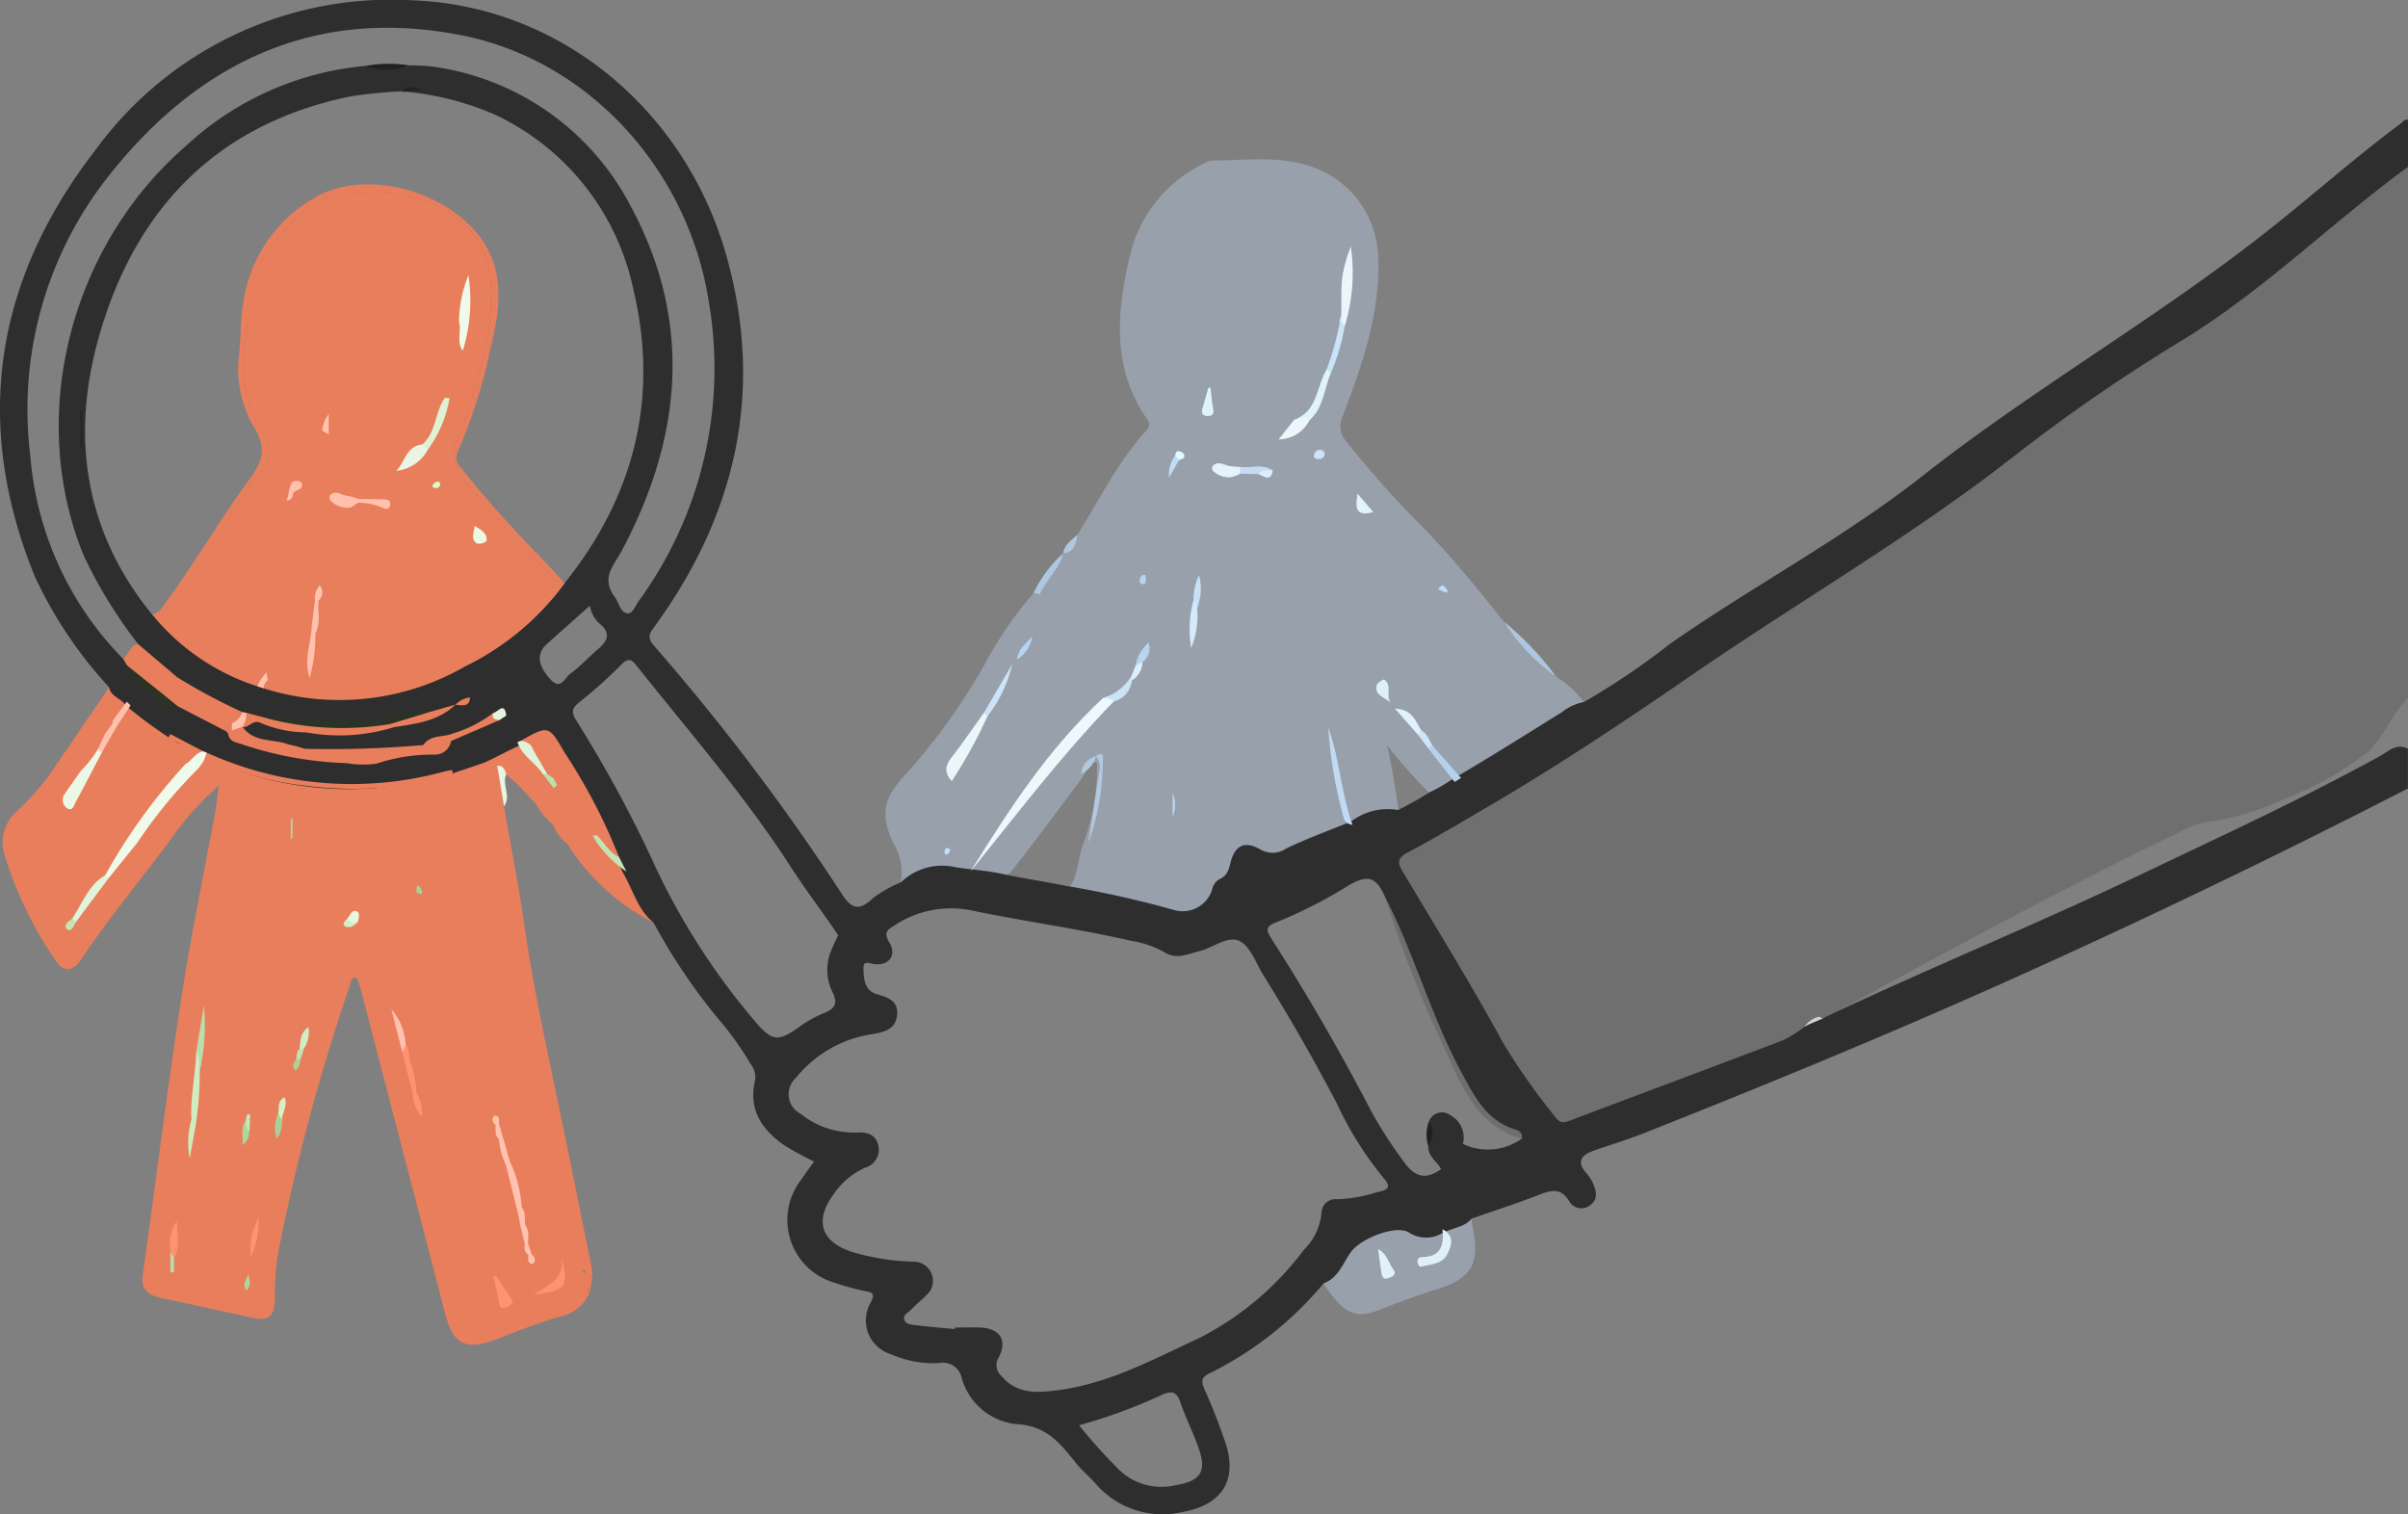 <svg xmlns="http://www.w3.org/2000/svg" width="164" height="103.125" viewBox="0 0 164 103.125">
  <rect x="0" y="0" width="164" height="103.125" fill="#808080" stroke="none"/>
  <g id="distributor" transform="translate(-186.889 0.003)">
    <path id="Path_103246" data-name="Path 103246" d="M600.99,41.27V77.46c-1.134,1.109-1.657,2.731-2.824,3.741a22.216,22.216,0,0,1-5.676,3.157,18,18,0,0,1-5.288,1.555,5.742,5.742,0,0,0-1.828.7c-8.23,3.98-16.254,8.348-24.267,12.739a3.762,3.762,0,0,0-1.167.749,6.81,6.81,0,0,1-2.934,1.456c-2.794,1.073-5.557,2.221-8.354,3.295-1.53.589-3.135.977-4.627,1.671-.74.344-1.085-.127-1.53-.606-2.868-3.066-4.445-6.956-6.68-10.424-1.153-1.789-2.257-3.62-3.262-5.5-.859-1.61-.845-1.665.691-2.563,4.955-2.893,10.019-5.629,14.674-8.987,7.022-5.065,14.589-9.306,21.572-14.423,1.522-1.115,3.053-2.213,4.55-3.364a113,113,0,0,1,10.614-7.344c4.905-2.948,9.149-6.78,13.595-10.339.831-.666,1.539-1.6,2.739-1.7Z" transform="translate(-250.104 -29.912)" fill="#6f6f6f"/>
    <path id="Path_103247" data-name="Path 103247" d="M453.544,76.376a78.4,78.4,0,0,1-8.365,5.172c-1.112-.295-1.316-1.462-2.051-2.122a11.643,11.643,0,0,0-.831-1.046c-.231-.292-.361-.661-.691-.87.336.228.454.628.71.919a10.227,10.227,0,0,1,.829,1.051,8.921,8.921,0,0,1,1.594,2.337,5.065,5.065,0,0,1-1.53.928,35.221,35.221,0,0,1-3.066-3.416c.322,1.431.6,3.044.815,4.671a4.213,4.213,0,0,0-3.174.727c-.46-.262-.457-.746-.556-1.178-.385-1.7-.768-3.4-1.01-5.133.262,1.852.669,3.677,1.071,5.505a1.057,1.057,0,0,0,.49.809c-1.795.776-3.584,1.555-5.381,2.323-.295.127-.641.275-.864-.116-.272-.479-.622-.8-1.186-.523a1.214,1.214,0,0,0-.647,1.349c.11.573.085.724-.55.729a.692.692,0,0,0-.661.961c.374.826-.223.884-.688,1.068a4.381,4.381,0,0,1-3.163.118c-2.045-.658-4.2-.977-6.312-1.44.875-.933.694-2.246,1.192-3.314a14.99,14.99,0,0,0,.867-5.376.329.329,0,0,0-.245-.022c-.374.209-.493.6-.683.941-1.536,2.067-3.069,4.134-4.652,6.16a2.635,2.635,0,0,1-.9.815,12.785,12.785,0,0,1-2.04-.242,6.874,6.874,0,0,0-4.828.5,3.968,3.968,0,0,0-.586-2.794c-.806-1.877-.595-2.923.776-4.426a42.083,42.083,0,0,0,5.458-7.542,26.7,26.7,0,0,1,3.386-4.949.426.426,0,0,1,.451.033c.091-1.153,1.085-1.789,1.552-2.725h-.005a3.915,3.915,0,0,0,.974-1.266c1.506-2.378,2.733-4.938,4.644-7.041.284-.311.339-.515.116-.834-2.466-3.529-2.056-7.481-1.148-11.244a9.307,9.307,0,0,1,4.935-6.135,1.68,1.68,0,0,1,.685-.253c2.282.006,4.577-.358,6.818.462a6.69,6.69,0,0,1,4.448,6.232c.127,3.793-1.107,7.253-2.411,10.7a1.581,1.581,0,0,0,.248,1.767,70.758,70.758,0,0,0,5.409,6.034c1.908,1.985,3.631,4.11,5.334,6.257,1.024,1.365,2.386,2.406,3.5,3.688a6.9,6.9,0,0,1,1.924,1.759Z" transform="translate(-158.786 -28.561)" fill="#98a0ac"/>
    <path id="Path_103248" data-name="Path 103248" d="M218.2,177.373a8.011,8.011,0,0,1,2.144-.751c.765-.022.727.6.881,1.082a30.826,30.826,0,0,1,.644,4.572c.4,2.411.922,4.8,1.316,7.214.272,1.679.413,3.386.806,5.045.5,2.122,1.024,4.244,1.4,6.389.416,2.4,1.123,4.748,1.418,7.17.083.691.429,1.3.46,2.012.022.523.284,1.032-.2,1.475.633.154.418.617.374,1.021a.918.918,0,0,0,.066.479,2.8,2.8,0,0,1-2.086,1.552c-1.418.421-2.786.963-4.162,1.495-2.174.84-2.995.394-3.57-1.817Q214.85,203.371,212,192.43c-.083-.314-.2-.617-.3-.908-.416-.036-.388.284-.457.49a138.063,138.063,0,0,0-4.924,18.382,20.768,20.768,0,0,0-.2,3.061c-.036,1.153-.449,1.47-1.536,1.23q-3.121-.685-6.243-1.36c-.82-.176-1.352-.562-1.219-1.517.875-6.325,1.674-12.662,2.64-18.973.65-4.247,1.541-8.459,2.315-12.689.088-.479.124-.966.215-1.7a20.442,20.442,0,0,0-3.119,3.452c-2.053,2.816-4.313,5.475-6.243,8.382-.553.834-1.217.892-1.751.058a26.117,26.117,0,0,1-3.41-7,2.825,2.825,0,0,1,.875-3.229,18.5,18.5,0,0,0,2.18-2.48,17.97,17.97,0,0,0,3.163-4.195c.253-.407.27-1.225,1-1.024.82.231.352.944.328,1.47a1.417,1.417,0,0,1-.094.336,2.976,2.976,0,0,1-.614.829c-.922.578-1.057,1.643-1.541,2.491-.055.688-.76,1.032-.823,1.723a28.385,28.385,0,0,0,1.861-3.179c.358-.567.7-1.142,1.06-1.709.333-.5.4-1.225,1.142-1.4l2.717,1.957a.608.608,0,0,0,.4.4,1.174,1.174,0,0,1,.829,1.665.928.928,0,0,1-.2.443,61.937,61.937,0,0,0-5.354,7.129,27.723,27.723,0,0,0-2.161,2.876l-.058.036c.061.077.085.066.083-.044a24.565,24.565,0,0,1,2.114-2.8c.724-.842,1.115-1.957,2.108-2.582a48.976,48.976,0,0,0,4.024-4.622,1.5,1.5,0,0,1,1.927-.52,23.7,23.7,0,0,0,14.7.806.713.713,0,0,1,.363.033,28.328,28.328,0,0,1,1.239,5.288c.234,1.087.528,2.152.666,2.931a10.605,10.605,0,0,1-.457-2.051c-.4-1.828-.74-3.669-1.134-5.5-.072-.333-.206-.724.091-1.051Z" transform="translate(-0.512 -124.931)" fill="#e87e5c"/>
    <path id="Path_103249" data-name="Path 103249" d="M313.725,219.658a17.405,17.405,0,0,0-.435-2.315c-.322-1.723-.11-3.636-1.195-5.2a.582.582,0,0,1-.129-.322c.2-2.659-.806-5.161-1.31-7.68-.38-1.9-.465-3.953-1.335-5.824-.347-.746-.022-1.883-.2-2.857-.57-3.1-1.324-6.168-1.6-9.337-.08-.914-.039-2.158-.955-2.929l2.3-1.131a11.965,11.965,0,0,1,1.938,1.976,10.038,10.038,0,0,0,.677,1.06c.088.132-.033-.039.058.1,0-.077-.066-.124-.1-.19a1.752,1.752,0,0,1-.311-.548c.118-.928-.644-1.175-1.214-1.572a.711.711,0,0,1-.264-.622c.716-1.018,1.255-1.09,1.784-.19.936,1.6,1.949,3.154,2.742,4.836.2.416.35.721-.074,1.046-.363.113-.512-.138-.663-.385a.521.521,0,0,0-.094-.206c-.03.036.022.041.028.077.113.454.517.628.826.886.658.878,1.415,1.674,2.084,2.538q.925,1.742,1.852,3.482a14.9,14.9,0,0,1-5.877-5.376,1.241,1.241,0,0,0-.966-1.288h0c-.286-.595-.534-1.219-1.222-1.486h0a1.9,1.9,0,0,0-1.175-1.244c-.267-.239-.534-.482-.8-.721-.52-.08-.361.273-.289.5a3.6,3.6,0,0,1,.14,1.682c.473,2.742,1.013,5.475,1.407,8.23.589,4.123,1.492,8.181,2.337,12.252.74,3.565,1.453,7.135,2.183,10.7a3.973,3.973,0,0,1-.151,2.053Z" transform="translate(-86.731 -131.506)" fill="#e87e5c"/>
    <path id="Path_103250" data-name="Path 103250" d="M514.355,305.982c.641-.936,1.263-1.885,1.932-2.8.534-.729,1.431-.68,2.194-.884s1.492-.732,2.263.209c.435.534,1.115-.223,1.709-.226.468,1.236.3,1.6-1.052,2.238,1.4-.583,1.566-.941,1.046-2.235a5.34,5.34,0,0,1,1.985-.713,4.667,4.667,0,0,0,.058.484c.556,2.455.006,3.567-2.326,4.294-1.362.424-2.695.911-4.021,1.434-1.652.65-2.414.264-3.793-1.8Z" transform="translate(-237.326 -218.563)" fill="#98a0ac"/>
    <path id="Path_103251" data-name="Path 103251" d="M203.566,172.323c-.49-.432.617-1.145-.1-1.335-.765-.2-.641.765-.884,1.189-.7,1.233-1.69,2.257-2.439,3.449a.777.777,0,0,1-.84.325q2.007-2.944,4.013-5.89a3.717,3.717,0,0,1,1.208.988c-.193.52-.248,1.14-.952,1.277Z" transform="translate(-8.995 -123.252)" fill="#e87e5c"/>
    <path id="Path_103252" data-name="Path 103252" d="M562.6,157.608a12.9,12.9,0,0,1-3.5-3.688A20,20,0,0,1,562.6,157.608Z" transform="translate(-269.758 -111.555)" fill="#acc7df"/>
    <path id="Path_103253" data-name="Path 103253" d="M444.644,136.93c-.25,1.074-1.137,1.789-1.572,2.761-.017.036-.281-.044-.432-.069A8.681,8.681,0,0,1,444.644,136.93Z" transform="translate(-185.355 -99.241)" fill="#aec7de"/>
    <path id="Path_103254" data-name="Path 103254" d="M323.75,203.979c1.17-.154,1.28-.008.966,1.288A2.911,2.911,0,0,1,323.75,203.979Z" transform="translate(-99.19 -147.799)" fill="#e87e5c"/>
    <path id="Path_103255" data-name="Path 103255" d="M310.378,192.221c-.154-.908-.305-1.817-.468-2.772.449-.014.52.3.614.586-.317.71.369,1.489-.149,2.186Z" transform="translate(-89.159 -137.304)" fill="#e8f5e0"/>
    <path id="Path_103256" data-name="Path 103256" d="M319.32,198.72c.961.041,1.3.589,1.222,1.486A5.627,5.627,0,0,1,319.32,198.72Z" transform="translate(-95.979 -144.023)" fill="#e87e5c"/>
    <path id="Path_103257" data-name="Path 103257" d="M315.05,194.2c.818.014,1.3.344,1.175,1.247Z" transform="translate(-92.884 -140.747)" fill="#e87e5c"/>
    <path id="Path_103258" data-name="Path 103258" d="M450.884,132.34c-.083.608-.2,1.192-.974,1.266C450.009,133.009,450.48,132.7,450.884,132.34Z" transform="translate(-190.623 -95.915)" fill="#aec7de"/>
    <path id="Path_103259" data-name="Path 103259" d="M634.345,251.593c.165.074.33.151.5.226a1.854,1.854,0,0,1-1.5.468,1.654,1.654,0,0,1,1-.7Z" transform="translate(-323.563 -182.341)" fill="#d2d2d2"/>
    <path id="Path_103260" data-name="Path 103260" d="M538.895,238.411c-3.11-.884-4.1-3.653-5.268-6.146a82.1,82.1,0,0,1-4.046-10.325c1.261,2.042,2.579,4.049,3.768,6.133,1.335,2.34,2.874,4.558,4,7.025.372.809,1.277,1.36,1.869,2.086.385.473.826,1.1-.328,1.23Z" transform="translate(-248.364 -160.852)" fill="#6e6e6e"/>
    <path id="Path_103261" data-name="Path 103261" d="M262.171,168.239l2.386-1.456c1.027-.628.955.512,1.324.873.352.344.751.862-.05,1.241-.4.19-.8.391-1.2.586-.388-.253-.661.091-.983.193a29.075,29.075,0,0,1-4.955,2.081,41.712,41.712,0,0,1-7.685.3c-1.142-.239-2.29-.465-3.413-.793-.465-.135-1.1-.193-1-.961.352-.6.87-.573,1.486-.484a31.294,31.294,0,0,0,5.321.617,20.76,20.76,0,0,0,3.507-.394,15.025,15.025,0,0,0,4.264-1.313l-.008.019c.355-.129.787-.1,1-.509Z" transform="translate(-43.267 -120.743)" fill="#8bb878"/>
    <g id="Group_108190" data-name="Group 108190" transform="translate(186.889 -0.003)">
      <path id="Path_103262" data-name="Path 103262" d="M345.687,187.427c.82-.311,1.09-.683.636-1.53a3.442,3.442,0,0,1,.039-2.981c.1-.267.237-.523.377-.829-.149-.22-.3-.457-.46-.685-.914-1.31-1.874-2.59-2.739-3.933-3.135-4.878-6.942-9.235-10.537-13.757-.369-.465-.589-.5-1.032-.055a33.053,33.053,0,0,1-2.835,2.541c-.54.424-.578.7-.22,1.274a86.1,86.1,0,0,1,5.117,9.381,46.952,46.952,0,0,0,7.107,11.167c1.093,1.255,1.489,1.338,2.852.388a8.142,8.142,0,0,1,1.7-.98Z" transform="translate(-289.653 -118.382)" fill="none"/>
      <path id="Path_103263" data-name="Path 103263" d="M324.467,151.053a2.123,2.123,0,0,1-.6-1.173q-1.478,1.317-2.942,2.626c-.7.633-.617,1.453.281,2.419.7.749.972-.168,1.338-.421.633-.44,1.153-1.04,1.748-1.541.7-.589,1.153-1.148.176-1.908Z" transform="translate(-283.693 -108.624)" fill="none"/>
      <path id="Path_103264" data-name="Path 103264" d="M213,57.786c2.2-2.909,4.013-6.1,6.166-9.026.991-1.346,1.062-2.2.264-3.515a7.886,7.886,0,0,1-1-4.979c.113-1.142.1-2.3.267-3.43a9.872,9.872,0,0,1,4.855-7.2c3.785-2.246,10.184-.151,11.979,3.843.947,2.111.515,4.434-.036,6.639a34.318,34.318,0,0,1-2.163,6.782c-.325.666.129,1.018.435,1.4a83.025,83.025,0,0,0,5.585,6.224c.429.44.837.9,1.252,1.354,4.748-5.934,6.449-12.618,4.677-20.039a17.015,17.015,0,0,0-9.458-11.891,19.939,19.939,0,0,0-6.152-1.558c-.047-.132-.1-.129-.173-.017a32.7,32.7,0,0,0-3.534.358c-9.116,1.9-14.644,7.715-17.093,16.427-1.908,6.788-.947,13.243,3.661,18.877a.577.577,0,0,0,.424,0,.724.724,0,0,1,.044-.248Z" transform="translate(-202.146 -16.158)" fill="none"/>
      <path id="Path_103265" data-name="Path 103265" d="M460.762,345.245c-.245-.724-.537-.845-1.241-.542a35.984,35.984,0,0,1-5.67,2.084,36.429,36.429,0,0,0,2.524,2.824,4.173,4.173,0,0,0,4.107,1.252c1.613-.267,2.073-.892,1.55-2.428C461.662,347.353,461.128,346.329,460.762,345.245Z" transform="translate(-380.368 -249.708)" fill="none"/>
      <path id="Path_103266" data-name="Path 103266" d="M204.558,14.926a20.715,20.715,0,0,1,12.23-5.447,8.32,8.32,0,0,0,2.953-.036,13.227,13.227,0,0,1,1.588.083,17.906,17.906,0,0,1,13.432,9.345c4.33,7.911,3.625,15.819-.5,23.6-.531,1-1.481,1.874-.5,3.176.27.361.363,1.007.815,1.118.391.1.581-.49.8-.8a26.927,26.927,0,0,0,4.8-20.385c-1.4-9-8.159-16.5-16.931-18.2-9.953-1.93-17.872,1.9-23.966,9.617a25.614,25.614,0,0,0-5.318,19.067,22.237,22.237,0,0,0,6.314,13.8c.661-.022.834-.52,1-1.021a32.007,32.007,0,0,1-3.708-6.05c-3.837-9.422-.952-20.985,6.986-27.867Z" transform="translate(-191.89 -4.989)" fill="none"/>
      <path id="Path_103267" data-name="Path 103267" d="M419.381,237.973q-2.337-4.467-5.01-8.742c-.5-.8-.851-1.9-1.574-2.279-.82-.424-1.817.446-2.758.672-.793.19-1.574.6-2.367.085a6.825,6.825,0,0,0-2.312-.793c-3.639-.829-7.341-1.329-10.991-2.092a6.937,6.937,0,0,0-5.131,1.073c-.454.262-.721.479-.328,1.126.542.892-.028,1.632-1.06,1.481-.339-.05-.694-.259-.694.273,0,.74.08,1.561.936,1.792.8.217,1.448.5,1.352,1.423-.1.958-.851,1.145-1.685,1.285a8.243,8.243,0,0,0-5.211,2.987,1.494,1.494,0,0,0,.311,2.431,5.787,5.787,0,0,0,3.757,1.291c.729-.047,1.346.072,1.547.862a1.273,1.273,0,0,1-.922,1.536,5.255,5.255,0,0,0-2.2,1.913c-1.211,1.718-.751,3.11,1.25,3.79a15.689,15.689,0,0,0,4.236.691,1.324,1.324,0,0,1,1.263.82,1.3,1.3,0,0,1-.355,1.464c-.341.352-.729.661-1.071,1.016-.184.19-.545.325-.421.669.113.314.473.319.738.352.892.116,1.792.187,2.686.272,0-.036,0-.072.006-.107.575,0,1.148-.016,1.723,0,1.338.05,1.885.864,1.269,2.031a.99.99,0,0,0,.206,1.291c1.062,1.255,2.486,1.126,3.87.941,3.474-.46,6.515-2.128,9.631-3.573a20.459,20.459,0,0,0,7.077-5.984,4.018,4.018,0,0,0,1.195-2.488.952.952,0,0,1,1.079-.955,9.961,9.961,0,0,0,2.764-.5c.636-.127,1-.295.388-.966a23.683,23.683,0,0,1-3.187-5.092Z" transform="translate(-328.34 -162.841)" fill="none"/>
      <path id="Path_103268" data-name="Path 103268" d="M506.1,217.926a32.116,32.116,0,0,1-4.919,2.519c-.818.292-.732.57-.336,1.189,2.439,3.793,4.682,7.7,6.763,11.7a30.6,30.6,0,0,0,2.191,3.4c.754,1.074,1.495,1.3,2.563.537-.264-.531-.917-.856-.864-1.561a3.557,3.557,0,0,0,.05-1.709.94.94,0,0,1,1.437-.407,1.724,1.724,0,0,1,.864,1.96,3.952,3.952,0,0,0,4.008-.358c.1-.383-.193-.551-.443-.628-1.976-.606-2.78-2.257-3.669-3.9-2.073-3.837-3.212-8.073-5.2-11.941-.595-1.343-1.14-1.536-2.444-.8Z" transform="translate(-414.212 -157.633)" fill="none"/>
      <path id="Path_103269" data-name="Path 103269" d="M229.526,70.613c1.208-1.709,2.04-3.68,3.438-5.238a2,2,0,0,0,.278-2.736,9.271,9.271,0,0,1-1.2-6.276,14.257,14.257,0,0,0,.173-1.712c.058-3.333,1.935-5.637,4.352-7.622a3.077,3.077,0,0,1,1.58-.65c2.469-.3,4.966-.4,7.22.815a6.053,6.053,0,0,1,3.427,5.425c.118,3.625-1.046,6.953-2.238,10.267a2.647,2.647,0,0,0,.451,2.929c1.924,2.3,3.958,4.489,6.08,6.6.2.2.385.44.727.366h0c-.418-.451-.826-.914-1.252-1.354-1.946-2-3.845-4.038-5.585-6.224-.306-.385-.76-.738-.435-1.4a34.566,34.566,0,0,0,2.164-6.782c.551-2.2.985-4.528.036-6.639-1.792-3.994-8.194-6.089-11.979-3.843a9.877,9.877,0,0,0-4.855,7.2c-.171,1.131-.154,2.29-.267,3.43a7.869,7.869,0,0,0,1,4.979c.8,1.313.724,2.169-.264,3.515-2.155,2.929-3.961,6.116-6.166,9.026a.613.613,0,0,0-.044.248,1.115,1.115,0,0,0,.292-.176,45.094,45.094,0,0,0,3.072-4.148Z" transform="translate(-215.355 -33.062)" fill="#e87e5c"/>
      <path id="Path_103270" data-name="Path 103270" d="M282.8,58.044c1.839-.977,3.628-2.051,5.428-3.1,4.7-2.753,9.235-5.764,13.724-8.86,7.344-5.067,15.1-9.527,22.142-15.043a118.943,118.943,0,0,1,11.423-7.872c5.546-3.383,10.154-8,15.376-11.808v-3.2c-.248-.066-.358.143-.512.259-3.055,2.274-5.9,4.8-8.882,7.165-7.583,6.017-16.034,10.82-23.65,16.81-5.42,4.264-11.547,7.5-17.2,11.44a50.808,50.808,0,0,1-5.882,3.98,3.408,3.408,0,0,0-1.525.707c-2.274,1.409-4.536,2.838-6.843,4.2-.193.116-.391.223-.584.341a11.3,11.3,0,0,1-1.563.9,22.786,22.786,0,0,1-2.147,1.206,4.11,4.11,0,0,0-3.135.735c-.1.047-.209.094-.308.149-1.4.562-2.819,1.087-4.184,1.745a1.648,1.648,0,0,1-1.731.072c-1.049-.628-1.764-.314-2.051.889-.124.515-.25.906-.765,1.126a1.06,1.06,0,0,0-.484.68,2.092,2.092,0,0,1-2.527,1.434,70.47,70.47,0,0,0-7.523-1.679c-1.431-.295-2.882-.5-4.308-.812-1.029-.22-2.084-.278-3.124-.44a4.018,4.018,0,0,0-3.713,1.024,8.412,8.412,0,0,0-1.913,1.085c-1,.963-1.519.661-2.177-.385A152.185,152.185,0,0,0,231.4,43.945c-.5-.595-.217-.875.107-1.327,5.527-7.616,7.424-15.992,4.875-25.128C233.561,7.4,224.954.4,215.02.02a24.888,24.888,0,0,0-21.591,10.143c-6.87,8.858-8.453,18.615-4.154,29.13a29.294,29.294,0,0,0,5.04,7.512c.11.6.724.738,1.057,1.131.116.113.228.228.35.336a31.208,31.208,0,0,0,2.684,1.968c.738.49,1.572.806,2.32,1.274.113.055.226.113.339.165a23.2,23.2,0,0,0,16.014,1.156,3.6,3.6,0,0,0,.567-.127c.735-.27,1.484-.5,2.221-.762.79-.355,1.544-.787,2.337-1.134a3.242,3.242,0,0,0,.308-.157c.688-.184,1.368-1.23,2.078-.055a63.982,63.982,0,0,1,4.222,7.768c.162.369.344.727.512,1.09.677,1.137.985,2.5,2.073,3.38a41.107,41.107,0,0,0,4.3,6.422,21.366,21.366,0,0,1,2.3,3.187,1.451,1.451,0,0,1,.319,1.137c-.482,2.009.482,3.394,2.045,4.459a22.036,22.036,0,0,0,1.968,1.068c-.311.44-.6.829-.87,1.233a4.457,4.457,0,0,0,2.326,7.041,15.777,15.777,0,0,0,2.015.548c.493.1.7.162.4.768a2.4,2.4,0,0,0,1.307,3.515,7.274,7.274,0,0,0,3.358.622,1.3,1.3,0,0,1,1.517,1,4.337,4.337,0,0,0,3.744,3.163c1.985.1,2.948,1.261,3.983,2.576.4.512.914.939,1.354,1.423a6,6,0,0,0,5.841,2.007c2.642-.435,3.87-2.007,3.1-4.566a40.332,40.332,0,0,0-1.464-3.774c-.212-.506-.319-.842.339-1.134a23.863,23.863,0,0,0,7.754-6.122c1.027-.374,1.316-1.4,1.888-2.166.694-.93,3.077-1.83,3.911-1.307a2.135,2.135,0,0,0,2.194.1c.1-.044.209-.088.308-.14.595-.295,1.321-.328,1.778-.895,1.5-.526,3.02-1.013,4.5-1.588.851-.33,1.558-.595,2.166.421a.941.941,0,0,0,1.409.248c.545-.383.429-.928.217-1.44a2.551,2.551,0,0,0-.46-.721c-.688-.76-.394-1.236.438-1.533,1.118-.4,2.26-.732,3.364-1.167,8.106-3.212,16.168-6.521,24.137-10.08q14.191-6.342,28-13.441V50.995c-.782-.4-1.329.187-1.9.5-5.345,2.94-10.886,5.489-16.389,8.112-7.049,3.361-14.288,6.312-21.354,9.65-.471.273-1.007.4-1.47.691a8.487,8.487,0,0,1-1.434.9c-4.82,1.836-9.653,3.631-14.476,5.458-.429.162-.7.239-1.029-.206a44.484,44.484,0,0,1-3.523-4.985c-2.175-3.991-4.566-7.864-6.9-11.77-.38-.636-.314-.933.377-1.3ZM195.271,44.87a22.208,22.208,0,0,1-6.314-13.8A25.614,25.614,0,0,1,194.274,12c6.091-7.721,14.013-11.547,23.964-9.617,8.772,1.7,15.535,9.2,16.931,18.2a26.93,26.93,0,0,1-4.8,20.385c-.223.314-.413.9-.8.8-.451-.11-.542-.757-.815-1.118-.98-1.3-.03-2.175.5-3.176,4.129-7.781,4.831-15.69.5-23.6A17.917,17.917,0,0,0,216.33,4.531a13.855,13.855,0,0,0-1.588-.083,8.384,8.384,0,0,1-2.953.036,20.7,20.7,0,0,0-12.23,5.447c-7.938,6.881-10.823,18.445-6.986,27.867a32.008,32.008,0,0,0,3.708,6.05c-.171.5-.344,1-1,1.021Zm23.4.457c-1.671.385-3.124,1.363-4.833,1.687a18.393,18.393,0,0,1-7.506.088c-.462-.1-.991-.116-1.313-.564a.462.462,0,0,1,.129-.611c-.308.088-.27.5-.578.531a13.2,13.2,0,0,1-6.8-4.371.338.338,0,0,1-.083-.215.563.563,0,0,1-.424,0C192.661,36.238,191.7,29.783,193.608,23c2.45-8.715,7.974-14.525,17.093-16.427a32.767,32.767,0,0,1,3.534-.358c.069-.113.129-.113.173.017a19.939,19.939,0,0,1,6.152,1.558,17.009,17.009,0,0,1,9.458,11.891c1.773,7.421.074,14.1-4.677,20.039h0a18.442,18.442,0,0,1-6.672,5.61Zm5.731.969c-.9-.963-.985-1.786-.281-2.419.977-.875,1.957-1.745,2.942-2.626a2.16,2.16,0,0,0,.6,1.173c.977.76.523,1.318-.176,1.908-.595.5-1.115,1.1-1.748,1.541-.366.253-.639,1.17-1.338.421ZM238.37,69.632a47.006,47.006,0,0,1-7.107-11.167,86.108,86.108,0,0,0-5.117-9.381c-.358-.573-.319-.851.22-1.274a32.2,32.2,0,0,0,2.835-2.541c.443-.44.661-.41,1.032.055,3.595,4.522,7.4,8.882,10.537,13.757.864,1.343,1.825,2.623,2.739,3.933.16.228.314.465.46.685-.14.308-.272.562-.377.829a3.442,3.442,0,0,0-.039,2.981c.454.848.187,1.219-.636,1.53a8.211,8.211,0,0,0-1.7.98c-1.363.952-1.756.867-2.852-.388ZM267,101.149A4.173,4.173,0,0,1,262.9,99.9a36.925,36.925,0,0,1-2.524-2.824,35.885,35.885,0,0,0,5.67-2.084c.7-.3,1-.179,1.241.542.366,1.082.9,2.108,1.269,3.19C269.075,100.257,268.615,100.882,267,101.149Zm13.73-19.967a10.062,10.062,0,0,1-2.764.5.955.955,0,0,0-1.079.955,4.018,4.018,0,0,1-1.195,2.488,20.517,20.517,0,0,1-7.077,5.984c-3.116,1.445-6.157,3.113-9.631,3.573-1.385.184-2.808.314-3.87-.941a.99.99,0,0,1-.206-1.291c.617-1.17.069-1.982-1.269-2.031-.572-.022-1.148,0-1.723,0,0,.036,0,.072-.005.107-.9-.088-1.795-.157-2.687-.273-.267-.036-.628-.039-.738-.352-.124-.344.239-.479.421-.669.341-.355.729-.661,1.071-1.016a1.3,1.3,0,0,0,.355-1.464,1.321,1.321,0,0,0-1.263-.82,15.69,15.69,0,0,1-4.236-.691c-2-.68-2.461-2.073-1.25-3.79a5.274,5.274,0,0,1,2.2-1.913A1.273,1.273,0,0,0,246.707,78c-.2-.79-.818-.908-1.547-.862A5.8,5.8,0,0,1,241.4,75.85a1.494,1.494,0,0,1-.311-2.431,8.257,8.257,0,0,1,5.211-2.987c.834-.14,1.583-.325,1.685-1.285.1-.93-.551-1.208-1.352-1.423-.856-.231-.936-1.054-.936-1.792,0-.531.355-.322.694-.272,1.032.149,1.6-.589,1.06-1.481-.394-.647-.127-.864.328-1.126a6.952,6.952,0,0,1,5.131-1.073c3.647.762,7.352,1.263,10.991,2.092a6.846,6.846,0,0,1,2.312.793c.793.512,1.574.107,2.367-.085.941-.226,1.935-1.1,2.758-.672.724.374,1.079,1.481,1.574,2.279q2.671,4.277,5.01,8.742a23.683,23.683,0,0,0,3.187,5.092c.608.672.248.84-.388.966Zm5.687-8.156c.889,1.646,1.7,3.3,3.669,3.9.25.077.542.245.443.628a3.952,3.952,0,0,1-4.008.358,1.728,1.728,0,0,0-.864-1.96.94.94,0,0,0-1.437.407,3.557,3.557,0,0,1-.049,1.709c-.052.7.6,1.029.864,1.561-1.068.768-1.808.537-2.563-.537a30.6,30.6,0,0,1-2.191-3.4c-2.084-4-4.324-7.905-6.763-11.7-.4-.617-.482-.895.336-1.189a32.12,32.12,0,0,0,4.919-2.519c1.3-.74,1.85-.545,2.444.8,1.99,3.867,3.13,8.1,5.2,11.941Z" transform="translate(-186.889 0.003)" fill="#2e2e2e"/>
      <path id="Path_103271" data-name="Path 103271" d="M253.792,74.264h0c-.341.074-.526-.168-.727-.366-2.122-2.114-4.154-4.3-6.08-6.6a2.647,2.647,0,0,1-.451-2.929c1.192-3.314,2.356-6.642,2.238-10.267a6.056,6.056,0,0,0-3.427-5.425c-2.254-1.214-4.751-1.115-7.22-.815a3.077,3.077,0,0,0-1.58.65c-2.414,1.985-4.294,4.288-4.352,7.622a14.845,14.845,0,0,1-.173,1.712,9.287,9.287,0,0,0,1.2,6.276,2,2,0,0,1-.278,2.736c-1.4,1.558-2.23,3.529-3.438,5.238a45.22,45.22,0,0,1-3.072,4.148,1.2,1.2,0,0,1-.292.176.338.338,0,0,0,.083.215,13.2,13.2,0,0,0,6.8,4.371c.308-.036.27-.443.578-.531a.462.462,0,0,0-.129.611c.322.449.851.462,1.313.564a18.392,18.392,0,0,0,7.506-.088c1.707-.325,3.163-1.3,4.833-1.687a18.442,18.442,0,0,0,6.672-5.61h0Z" transform="translate(-215.336 -34.544)" fill="#e87e5c"/>
    </g>
    <path id="Path_103272" data-name="Path 103272" d="M241.711,187.917a25.748,25.748,0,0,1-9.439.564,22.542,22.542,0,0,1-5.681-1.371,1.006,1.006,0,0,0-1.357.369c-1.263,1.6-2.6,3.132-3.881,4.721a.432.432,0,0,1-.608.146,1.011,1.011,0,0,1,.281-1,48.8,48.8,0,0,1,4.426-5.136,23.8,23.8,0,0,0,16.265,1.274A.281.281,0,0,1,241.711,187.917Z" transform="translate(-24.5 -134.957)" fill="#e87e5c"/>
    <path id="Path_103273" data-name="Path 103273" d="M225.237,165.591a38.952,38.952,0,0,0,4.448,2.378c.171.592-.267.768-.663.972a3.755,3.755,0,0,1-2.32-.837,4.883,4.883,0,0,0-2.177-.93,1.024,1.024,0,0,1-.647-.531,5.634,5.634,0,0,0-.38-.611c-.228-.317-.578-.672-.157-1.043.366-.325.743-.077,1.093.143.259.165.418.509.8.457Z" transform="translate(-26.275 -119.463)" fill="#e87e5c"/>
    <path id="Path_103274" data-name="Path 103274" d="M219.729,185.893c-.151.864-.859,1.34-1.379,1.935a32.851,32.851,0,0,0-3.328,4.2q-.991,1.226-1.979,2.453c-.187.03-.308,0-.212-.231a39.667,39.667,0,0,1,5.45-7.55c.212-.57.468-1.076,1.228-.886a1.063,1.063,0,0,1,.22.083Z" transform="translate(-18.777 -134.64)" fill="#f0faea"/>
    <path id="Path_103275" data-name="Path 103275" d="M258.555,181.691a1.122,1.122,0,0,1-1.184.93,12,12,0,0,0-3.887.611,6.276,6.276,0,0,1-2.026-.03,24.62,24.62,0,0,1-7.14-1.283c-.35-.132-.859-.146-.939-.688a.611.611,0,0,1,.68-.11,17.745,17.745,0,0,0,4.583,1.225,26.1,26.1,0,0,0,8.159-.385,2.236,2.236,0,0,1,1.751-.272Z" transform="translate(-40.942 -131.225)" fill="#e87e5c"/>
    <path id="Path_103276" data-name="Path 103276" d="M252.209,165.241a10.2,10.2,0,0,0,6.182.853,20.326,20.326,0,0,0,6.818-1.943.387.387,0,0,1,.537.1,17.134,17.134,0,0,1-13.8,1.561C251.82,165.522,251.721,165.249,252.209,165.241Z" transform="translate(-47.076 -118.923)" fill="#e87e5c"/>
    <path id="Path_103277" data-name="Path 103277" d="M320.658,187.374c.055-.19.223-.451.151-.562-.895-1.407-1.233-3.165-2.623-4.247-.25-.2-.083-.336-.118-.5-.088-.41-.262-.837-.683-.928a.861.861,0,0,0-.936.617.589.589,0,0,1-.729-.347c1.885-1.062,1.908-1.073,2.976.776a38.906,38.906,0,0,1,3.716,7.129c-.889-.03-1.115-.8-1.533-1.36C320.771,187.77,320.52,187.646,320.658,187.374Z" transform="translate(-93.37 -130.951)" fill="#e87e5c"/>
    <path id="Path_103278" data-name="Path 103278" d="M257.055,177.337a12.584,12.584,0,0,1-6.028.361,7.921,7.921,0,0,1-3.053-.63c-.515-.292-.806.308-1.25.275-.028-.044-.055-.088-.085-.132a1.337,1.337,0,0,1,.317-.851l1.506.4c1.464.006,2.882.44,4.366.4,1.263-.036,2.516-.1,3.771-.245a.553.553,0,0,1,.454.421Z" transform="translate(-43.304 -127.818)" fill="#e87e5c"/>
    <path id="Path_103279" data-name="Path 103279" d="M221.031,161.582c-.5.372-.669-.261-1.027-.339-.262-.055-.548-.35-.762-.063-.226.3.165.468.3.688.121.2.584.278.248.65-1.054-.168-1.58-1-2.174-1.74-.091-.151-.184-.3-.275-.457.4-.278.446-.9,1-1.021Q219.687,160.44,221.031,161.582Z" transform="translate(-22.069 -115.454)" fill="#e87e5c"/>
    <path id="Path_103280" data-name="Path 103280" d="M261.619,176.5a20.052,20.052,0,0,1-8.349-.358c1.522-.358,3.006.223,4.539.173a23.821,23.821,0,0,0,5.365-.65c.4-.1.765-.311,1.148.008A3.608,3.608,0,0,1,261.619,176.5Z" transform="translate(-48.11 -127.194)" fill="#2a3326"/>
    <path id="Path_103281" data-name="Path 103281" d="M225.071,151.223a13.218,13.218,0,0,0,6.876,4.69c.2.259-.028.333-.193.432a15.288,15.288,0,0,1-7.154-4.875c.157-.083.314-.165.468-.25Z" transform="translate(-27.331 -109.598)" fill="#e87e5c"/>
    <path id="Path_103282" data-name="Path 103282" d="M297.05,191.047l.005-.432.471-.085c.339,2.871,1.087,5.665,1.643,8.494a1.194,1.194,0,0,1-.014.606c-1.062-2.772-1.247-5.761-2.106-8.58Z" transform="translate(-79.839 -138.088)" fill="#e87e5c"/>
    <path id="Path_103283" data-name="Path 103283" d="M293.538,178.357l-1.646.284c-.085.1-.165.091-.242-.011.473-.721,1.316-.5,1.965-.771a8.64,8.64,0,0,0,2.78-1.4c.14.162.363.253.429.482Z" transform="translate(-75.925 -127.89)" fill="#e87e5c"/>
    <path id="Path_103284" data-name="Path 103284" d="M248.227,181.251c-1.8-.069-3.438-.818-5.156-1.225-.041-.061-.083-.121-.121-.184a.528.528,0,0,1,.237-.264c.278-.061.545-.33.845-.052l.022.019c.779,1.085,2.095.779,3.135,1.186a7.6,7.6,0,0,1,1.04.281q.124.078.083.157c-.028.052-.055.077-.083.077Z" transform="translate(-40.63 -130.022)" fill="#e87e5c"/>
    <path id="Path_103285" data-name="Path 103285" d="M232.575,174.735c-.121.025-.245.047-.366.072l-3.353-1.737a.687.687,0,0,1-.727-.6c.936-.154,1.528.548,2.213.955a3.8,3.8,0,0,0,2.227.831.341.341,0,0,1,.006.479Z" transform="translate(-29.889 -124.985)" fill="#e87e5c"/>
    <path id="Path_103286" data-name="Path 103286" d="M283.6,175.663l2.7-.826,1.7-.487c-1.159,1.129-2.67,1.3-4.159,1.533l-.242-.217Z" transform="translate(-70.091 -126.361)" fill="#e87e5c"/>
    <path id="Path_103287" data-name="Path 103287" d="M221.035,166.831l.727.6c-.84.317-1.214-.44-1.707-.809-.691-.517-1.525-.966-1.715-1.949q1.086.871,2.175,1.74c.173.14.347.281.52.418Z" transform="translate(-22.794 -119.346)" fill="#2b3325"/>
    <path id="Path_103288" data-name="Path 103288" d="M315.147,183.319a1.072,1.072,0,0,1,.729.347c.077.151.151.3.228.457.476.369,1.04.683.853,1.442a.2.2,0,0,1-.306.008c-.506-.773-1.407-1.23-1.723-2.152a.7.7,0,0,1,.22-.1Z" transform="translate(-92.797 -132.861)" fill="#e0f3d6"/>
    <path id="Path_103289" data-name="Path 103289" d="M540.553,184.36l1.974,2.243c-.146.091-.292.182-.438.27q-.9-1.135-1.789-2.268c.072-.094.1-.234.25-.245Z" transform="translate(-256.133 -133.616)" fill="#b5d1eb"/>
    <path id="Path_103290" data-name="Path 103290" d="M231.021,182.83c-.562.085-.771.655-1.228.886.149-.773.008-1.382-.87-1.618-.171-.047-.369-.206-.135-.438Q229.9,182.246,231.021,182.83Z" transform="translate(-30.289 -131.659)" fill="#e87e5c"/>
    <path id="Path_103291" data-name="Path 103291" d="M333.8,206.5c.5.487.809,1.17,1.495,1.467.171.333.339.666.509,1a7.455,7.455,0,0,1-2.309-2.453.178.178,0,0,1,.306-.014Z" transform="translate(-106.249 -149.604)" fill="#c4e4b5"/>
    <path id="Path_103292" data-name="Path 103292" d="M206.968,101.42v2.593h-.118V101.39l.118.033Z" transform="translate(-14.467 -73.484)" fill="#242424"/>
    <path id="Path_103293" data-name="Path 103293" d="M277.34,15.923a8.794,8.794,0,0,1,2.953-.036A3.918,3.918,0,0,1,277.34,15.923Z" transform="translate(-65.554 -11.438)" fill="#212121"/>
    <path id="Path_103294" data-name="Path 103294" d="M214.742,174.917c.317-.427.636-.851.952-1.277.085.083.171.168.259.25-.325.5-.652.991-.977,1.489a.3.3,0,0,1-.256-.261C214.731,175.052,214.737,174.983,214.742,174.917Z" transform="translate(-20.171 -125.847)" fill="#ffc1ae"/>
    <path id="Path_103295" data-name="Path 103295" d="M309.245,176.058c-.286-.033-.545-.094-.429-.482.322-.055.779-.818.9.173l-.471.311Z" transform="translate(-88.346 -127.009)" fill="#e4f3db"/>
    <path id="Path_103296" data-name="Path 103296" d="M244.266,177.474c0-.16,0-.319-.006-.479a1.437,1.437,0,0,0,.729-.765l.242.036a1.431,1.431,0,0,1-.256.963c-.237.083-.476.162-.713.245Z" transform="translate(-41.58 -127.724)" fill="#ffc1ae"/>
    <path id="Path_103297" data-name="Path 103297" d="M250.583,167.311c.063-.143.129-.289.193-.432l.413-.528c.036.176.072.355.1.531a.621.621,0,0,0-.262.57l-.451-.14Z" transform="translate(-46.16 -120.563)" fill="#ffc1ae"/>
    <path id="Path_103298" data-name="Path 103298" d="M540,279.149a2.6,2.6,0,0,1,.05-1.709A1.622,1.622,0,0,1,540,279.149Z" transform="translate(-255.832 -201.075)" fill="#202020"/>
    <path id="Path_103299" data-name="Path 103299" d="M286.423,21.865l-.091.036-.083-.052c.446-.462.958-.231,1.462-.085Z" transform="translate(-72.012 -15.638)" fill="#212121"/>
    <path id="Path_103300" data-name="Path 103300" d="M300.562,172.56c-.052.727-.581.509-1,.509A1.67,1.67,0,0,1,300.562,172.56Z" transform="translate(-81.658 -125.064)" fill="#e87e5c"/>
    <path id="Path_103302" data-name="Path 103302" d="M436.745,172.617c-3.526,3.625-6.573,7.66-9.755,11.583,2.631-4.239,5.34-8.412,9.031-11.822C436.316,172.3,436.676,172.012,436.745,172.617Z" transform="translate(-174.012 -124.832)" fill="#ecf8fc"/>
    <path id="Path_103303" data-name="Path 103303" d="M423.852,176.55a33.162,33.162,0,0,1-2.431,4.418c-.6-.669-.38-1.148.036-1.682.749-.966,1.44-1.979,2.152-2.973.22-.063.333-.017.242.239Z" transform="translate(-169.71 -127.766)" fill="#e9f7fb"/>
    <path id="Path_103304" data-name="Path 103304" d="M518.44,65.669c.017-.856-.03-1.72.069-2.568a9.613,9.613,0,0,1,.581-2.081,12.438,12.438,0,0,1-.4,5.373c-.6-.066-.295-.44-.245-.727Z" transform="translate(-240.202 -44.226)" fill="#ebf6fc"/>
    <path id="Path_103305" data-name="Path 103305" d="M517.186,186.64a.629.629,0,0,1-.608-.517,30.263,30.263,0,0,1-1.038-6.1c.776,2.152.878,4.467,1.649,6.617h0Z" transform="translate(-238.188 -130.471)" fill="#bfdaf5"/>
    <path id="Path_103306" data-name="Path 103306" d="M507.13,94.717c1.624-.584,1.5-2.29,2.219-3.452.234-.052.352.011.275.27-.465,1.085-.493,2.367-1.459,3.226C507.818,94.8,507.46,95.058,507.13,94.717Z" transform="translate(-232.093 -66.134)" fill="#def3fa"/>
    <path id="Path_103307" data-name="Path 103307" d="M456.18,192.636c.22-1.429.449-2.854.65-4.286.074-.537.33-1.1-.14-1.6.6-.438.487.149.473.377A16.263,16.263,0,0,1,456.18,192.636Z" transform="translate(-195.168 -135.236)" fill="#b2c8de"/>
    <path id="Path_103308" data-name="Path 103308" d="M504.333,103.418c.341.1.71-.446,1.035.044a2.379,2.379,0,0,1-2.1,1.3c.355-.449.707-.9,1.063-1.346Z" transform="translate(-229.296 -74.835)" fill="#edf6fb"/>
    <path id="Path_103309" data-name="Path 103309" d="M430.582,167.855l-.242-.239,1.938-3.325A9.2,9.2,0,0,1,430.582,167.855Z" transform="translate(-176.44 -119.07)" fill="#cbe4f8"/>
    <path id="Path_103310" data-name="Path 103310" d="M515.465,81.875c-.091-.091-.182-.182-.275-.27a21.094,21.094,0,0,0,.983-3.686c.041.256-.03.551.245.727a14.384,14.384,0,0,1-.952,3.231Z" transform="translate(-237.935 -56.474)" fill="#cbe3f8"/>
    <path id="Path_103311" data-name="Path 103311" d="M488.718,115.356a2.13,2.13,0,0,1-.672.242,1.611,1.611,0,0,1-1.2-.457.343.343,0,0,1,.017-.333c.374-.347.751-.047,1.131.022.237.044.482.044.721.066a.283.283,0,0,1,0,.46Z" transform="translate(-217.367 -83.09)" fill="#e5f3fa"/>
    <path id="Path_103312" data-name="Path 103312" d="M481.706,149.114a5.809,5.809,0,0,1-.4,2.731,7.409,7.409,0,0,1,.149-3.229c.465-.025.374.228.25.5Z" transform="translate(-213.287 -107.709)" fill="#d4eafa"/>
    <path id="Path_103313" data-name="Path 103313" d="M528.376,169.7c-.427-.355-1.09-.5-.936-1.159.039-.171.457-.435.523-.391.564.377.085,1.073.416,1.55Z" transform="translate(-246.796 -121.862)" fill="#ddeff8"/>
    <path id="Path_103314" data-name="Path 103314" d="M484.863,95.9c.058.479.094.963.182,1.437.055.3.011.484-.317.5-.361.014-.531-.135-.41-.526.143-.46.262-.925.394-1.387l.154-.022Z" transform="translate(-215.533 -69.505)" fill="#dff3fc"/>
    <path id="Path_103315" data-name="Path 103315" d="M533.569,177.088l-1.539-1.748c1.244.05,1.407.908,1.8,1.486C533.9,177.071,533.8,177.14,533.569,177.088Z" transform="translate(-250.139 -127.079)" fill="#e0f2fb"/>
    <path id="Path_103316" data-name="Path 103316" d="M460.524,169.015c-.176-.281-.46-.226-.724-.239a3.505,3.505,0,0,0,1.941-1.506c.146.085.157.187.033.3a1.664,1.664,0,0,1-1.25,1.442Z" transform="translate(-197.791 -121.23)" fill="#cae3f5"/>
    <path id="Path_103317" data-name="Path 103317" d="M523.668,123.412c-1.14.311-1.258-.171-1.073-1.252C523.043,122.683,523.329,123.016,523.668,123.412Z" transform="translate(-243.25 -88.537)" fill="#e2f3fc"/>
    <path id="Path_103318" data-name="Path 103318" d="M482.389,144.574a.557.557,0,0,0-.25-.5,4.106,4.106,0,0,1,.38-1.726,3.476,3.476,0,0,1-.132,2.224Z" transform="translate(-213.97 -103.169)" fill="#c7e1f8"/>
    <path id="Path_103319" data-name="Path 103319" d="M493.733,115.927v-.46c.74.077,1.522-.245,2.219.234-.259.358-.683.066-.988.248l-1.233-.025Z" transform="translate(-222.382 -83.66)" fill="#c5daf5"/>
    <path id="Path_103320" data-name="Path 103320" d="M467.86,160.608a2.6,2.6,0,0,1,.892-1.558,1.156,1.156,0,0,1-.416,1.313c-.124.146-.2.394-.473.245Z" transform="translate(-203.633 -115.273)" fill="#b7d5ef"/>
    <path id="Path_103321" data-name="Path 103321" d="M439.558,157.42a2.162,2.162,0,0,1-1.038,1.591C438.658,158.147,439.247,157.86,439.558,157.42Z" transform="translate(-182.369 -114.091)" fill="#b4d4f0"/>
    <path id="Path_103322" data-name="Path 103322" d="M512.393,111.3c.173.022.336.1.33.281-.006.234-.19.341-.407.35-.165.006-.347-.036-.322-.253A.416.416,0,0,1,512.393,111.3Z" transform="translate(-235.617 -80.666)" fill="#cce4f6"/>
    <path id="Path_103323" data-name="Path 103323" d="M537.62,181l.262-.261c.407.212.517.641.732.994-.083.083-.168.162-.25.245-.248-.325-.5-.652-.74-.977Z" transform="translate(-254.191 -130.992)" fill="#cee5f8"/>
    <path id="Path_103324" data-name="Path 103324" d="M477.03,196.27a2.007,2.007,0,0,1,0,1.618Z" transform="translate(-210.279 -142.248)" fill="#bad8f3"/>
    <path id="Path_103325" data-name="Path 103325" d="M455.427,187.11a1.828,1.828,0,0,1-1.007,1.2A1.325,1.325,0,0,1,455.427,187.11Z" transform="translate(-193.892 -135.609)" fill="#b2c8de"/>
    <path id="Path_103326" data-name="Path 103326" d="M467.121,164.065c.157-.083.316-.162.473-.245a1.5,1.5,0,0,1-.721,1.252c-.011-.1-.022-.2-.033-.3C466.934,164.536,467.027,164.3,467.121,164.065Z" transform="translate(-202.893 -118.73)" fill="#dcf1fc"/>
    <path id="Path_103327" data-name="Path 103327" d="M476.816,113.074c-.193.341-.385.683-.68,1.208a2.124,2.124,0,0,1,.4-1.492A.314.314,0,0,1,476.816,113.074Z" transform="translate(-209.624 -81.746)" fill="#bfdcf4"/>
    <path id="Path_103328" data-name="Path 103328" d="M469.291,142.5c-.022.171-.033.366-.25.344-.2-.022-.231-.2-.179-.363.033-.1.116-.242.2-.267.275-.077.182.168.223.286Z" transform="translate(-204.343 -103.058)" fill="#b3d3f0"/>
    <path id="Path_103329" data-name="Path 103329" d="M498.22,116.652c.259-.361.644-.223.988-.248C499.071,117.247,498.6,116.768,498.22,116.652Z" transform="translate(-225.636 -84.361)" fill="#ddeef9"/>
    <path id="Path_103330" data-name="Path 103330" d="M477.9,112.235c-.094-.094-.184-.19-.278-.284.039-.206.1-.4.369-.286.1.041.239.124.261.212.061.267-.173.295-.352.361Z" transform="translate(-210.706 -80.907)" fill="#e4f9fe"/>
    <path id="Path_103331" data-name="Path 103331" d="M420.984,209.919c-.085.138-.121.259-.2.314-.127.083-.223-.019-.22-.138a.442.442,0,0,1,.132-.289c.03-.028.168.063.289.113Z" transform="translate(-169.352 -152.055)" fill="#c5e0f8"/>
    <path id="Path_103332" data-name="Path 103332" d="M542.693,145.046a3.2,3.2,0,0,1,.286-.267,1.162,1.162,0,0,1,.339.314c.083.16-.05.215-.187.165a4.017,4.017,0,0,1-.44-.212Z" transform="translate(-257.865 -104.929)" fill="#bfddf8"/>
    <path id="Path_103333" data-name="Path 103333" d="M205.056,185.319c-.586,1.12-1.162,2.243-1.767,3.353-.116.212-.22.672-.567.457a.67.67,0,0,1-.209-.966c.363-.537.743-1.062,1.115-1.594a4.128,4.128,0,0,1,1.208-1.588C205.025,185.016,205.171,185.082,205.056,185.319Z" transform="translate(-11.233 -134.065)" fill="#ecf8e6"/>
    <path id="Path_103334" data-name="Path 103334" d="M206.954,216.57c.072.077.143.154.212.231l-2.2,2.953c-.212.05-.325,0-.248-.245.691-1.021,1.087-2.265,2.235-2.94Z" transform="translate(-12.903 -156.96)" fill="#e0f4db"/>
    <path id="Path_103335" data-name="Path 103335" d="M318.85,313.8c.988-.564,2.081-1.038,1.954-2.477C321.245,313.324,321.091,313.536,318.85,313.8Z" transform="translate(-95.638 -225.63)" fill="#ff9370"/>
    <path id="Path_103336" data-name="Path 103336" d="M234.621,261.758a22.552,22.552,0,0,1-.306,3.9c-.476,0-.322-.292-.25-.545-.107-1.541.278-3.05.308-4.58.614.3.278.8.248,1.23Z" transform="translate(-34.131 -188.82)" fill="#d0edc2"/>
    <path id="Path_103337" data-name="Path 103337" d="M312.785,290.675q-.4-1.581-.79-3.163c-.085-.256.028-.317.259-.262a8.541,8.541,0,0,1,.815,3.132C313.151,290.653,313.03,290.724,312.785,290.675Z" transform="translate(-90.65 -208.172)" fill="#ffc2af"/>
    <path id="Path_103338" data-name="Path 103338" d="M235.648,253.256c-.116-.4.132-.881-.248-1.23q.268-1.614.534-3.226A13.832,13.832,0,0,1,235.648,253.256Z" transform="translate(-35.158 -180.319)" fill="#b9ddab"/>
    <path id="Path_103339" data-name="Path 103339" d="M208.063,182.672a7.339,7.339,0,0,1-1.178,1.5c-.055-.851,1.049-2.535,1.635-2.5.173.482-.11.751-.457.991Z" transform="translate(-14.491 -131.672)" fill="#e87e5c"/>
    <path id="Path_103340" data-name="Path 103340" d="M309.156,315.73c.311.465.628.93.933,1.4.1.157.317.33.129.52a.873.873,0,0,1-.531.256c-.344.019-.3-.3-.35-.523-.121-.548-.239-1.093-.358-1.641.058-.006.116-.008.176-.014Z" transform="translate(-88.485 -228.826)" fill="#ff9370"/>
    <path id="Path_103341" data-name="Path 103341" d="M284.456,252.628q-.372-1.449-.746-2.9a3.954,3.954,0,0,1,.974,2.417C284.786,252.392,284.894,252.639,284.456,252.628Z" transform="translate(-70.171 -180.993)" fill="#ffc2af"/>
    <path id="Path_103342" data-name="Path 103342" d="M248.828,304.109a4.2,4.2,0,0,1,.515-2.629A5.683,5.683,0,0,1,248.828,304.109Z" transform="translate(-44.846 -218.498)" fill="#ff9370"/>
    <path id="Path_103343" data-name="Path 103343" d="M229.022,304.137a2.961,2.961,0,0,1,.451-2.1c-.033.952.256,1.784-.2,2.574-.193-.1-.08-.363-.25-.479Z" transform="translate(-30.528 -218.904)" fill="#ff9370"/>
    <path id="Path_103344" data-name="Path 103344" d="M233.7,277.153c.083.182.168.363.25.545-.124.688-.245,1.376-.369,2.064a5.385,5.385,0,0,1,.118-2.612Z" transform="translate(-33.768 -200.865)" fill="#ceedbe"/>
    <path id="Path_103345" data-name="Path 103345" d="M211.17,180.746c.151-.33.306-.661.457-.991l.52-.735.256.261L211.42,181c-.083-.085-.165-.171-.25-.253Z" transform="translate(-17.598 -129.746)" fill="#ffc1ae"/>
    <path id="Path_103346" data-name="Path 103346" d="M289.226,270a2.84,2.84,0,0,1,.369,1.7,2.716,2.716,0,0,1-.625-1.707Q289.1,269.814,289.226,270Z" transform="translate(-73.983 -195.612)" fill="#ff9370"/>
    <path id="Path_103347" data-name="Path 103347" d="M311,282.708c-.085.088-.173.173-.259.262a4.868,4.868,0,0,1-.471-1.745c-.094-.256.019-.3.24-.231C310.675,281.566,310.84,282.136,311,282.708Z" transform="translate(-89.398 -203.629)" fill="#ffc2af"/>
    <path id="Path_103348" data-name="Path 103348" d="M287.994,264.326c-.085,0-.171-.006-.256-.008-.157-.578-.311-1.159-.468-1.737.149-.135.03-.394.237-.5A6.692,6.692,0,0,1,287.994,264.326Z" transform="translate(-72.751 -189.943)" fill="#ff9370"/>
    <path id="Path_103349" data-name="Path 103349" d="M261.03,255.63c.069-.5.005-1.049.6-1.47a2.04,2.04,0,0,1-.314,1.47A.2.2,0,0,1,261.03,255.63Z" transform="translate(-53.734 -184.203)" fill="#d2edc4"/>
    <path id="Path_103350" data-name="Path 103350" d="M255.414,276.017a2.024,2.024,0,0,1-.361,1.247,2.331,2.331,0,0,1,.1-1.734C255.38,275.615,255.248,275.9,255.414,276.017Z" transform="translate(-49.314 -199.691)" fill="#a9d099"/>
    <path id="Path_103351" data-name="Path 103351" d="M255.984,273.1l-.264-.487c.094-.363-.1-.826.427-1.109.286.589-.209,1.076-.162,1.6Z" transform="translate(-49.885 -196.77)" fill="#d3f1c4"/>
    <path id="Path_103352" data-name="Path 103352" d="M272.85,225.926c.162-.228.314-.608.6-.515.314.1.157.479.113.749-.3.1-.647.361-.713-.237Z" transform="translate(-62.3 -163.357)" fill="#e9f7dd"/>
    <path id="Path_103353" data-name="Path 103353" d="M247.337,278.022a1.1,1.1,0,0,1-.468.939c.05-.683-.143-1.181.22-1.671.283.176.041.529.245.732Z" transform="translate(-43.465 -200.967)" fill="#afd49c"/>
    <path id="Path_103354" data-name="Path 103354" d="M258.956,202.38v1.382l-.116.014v-1.352l.116-.041Z" transform="translate(-52.146 -146.676)" fill="#b3d9a2"/>
    <path id="Path_103355" data-name="Path 103355" d="M314.94,298.972c.094-.1.187-.2.284-.292.3.374.179.831.245,1.252.063.253-.044.328-.281.264C315.105,299.789,315.023,299.379,314.94,298.972Z" transform="translate(-92.805 -216.469)" fill="#ffc2af"/>
    <path id="Path_103356" data-name="Path 103356" d="M286.9,259.5c-.08.168-.16.333-.237.5-.077-.336-.154-.669-.231-1,.077-.16.151-.319.228-.482.292.275.212.644.242.983Z" transform="translate(-72.142 -187.356)" fill="#ff9370"/>
    <path id="Path_103357" data-name="Path 103357" d="M247.629,315.26c.143.526.154.812-.118,1.118C247.177,315.945,247.491,315.695,247.629,315.26Z" transform="translate(-43.828 -228.485)" fill="#afd69c"/>
    <path id="Path_103358" data-name="Path 103358" d="M203.561,227.25l.248.245c-.154.248-.3.749-.614.493C202.906,227.748,203.3,227.445,203.561,227.25Z" transform="translate(-11.745 -164.7)" fill="#c4e2b3"/>
    <path id="Path_103359" data-name="Path 103359" d="M229.043,309.66l.248.479v.939c-.083,0-.165.006-.25.008v-1.423Z" transform="translate(-30.549 -224.427)" fill="#b9dfa7"/>
    <path id="Path_103360" data-name="Path 103360" d="M315.84,303.494l.281-.264c.319.38.16.831.2,1.255-.08.121-.16.121-.234-.006l-.239-.985Z" transform="translate(-93.457 -219.766)" fill="#ffc2af"/>
    <path id="Path_103361" data-name="Path 103361" d="M259.906,261.9a1.092,1.092,0,0,1-.314.76c-.311-.275-.171-.52.039-.762.094-.14.184-.138.275,0Z" transform="translate(-52.56 -189.734)" fill="#abd099"/>
    <path id="Path_103362" data-name="Path 103362" d="M308.95,276.673a.4.4,0,0,1-.157-.52.217.217,0,0,1,.19-.091c.306.113.187.394.22.614C309.118,276.794,309.033,276.794,308.95,276.673Z" transform="translate(-88.318 -200.074)" fill="#ffc2af"/>
    <path id="Path_103363" data-name="Path 103363" d="M247.945,276.885c-.27-.182-.187-.479-.245-.732.039-.149.052-.41.118-.424.281-.058.16.206.165.317a7.819,7.819,0,0,1-.039.84Z" transform="translate(-44.073 -199.829)" fill="#c5eab8"/>
    <path id="Path_103364" data-name="Path 103364" d="M272.163,227.32c.168.286.451.226.713.237-.264.248-.581.476-.919.256-.143-.094.019-.369.206-.49Z" transform="translate(-61.613 -164.751)" fill="#d4efc7"/>
    <path id="Path_103365" data-name="Path 103365" d="M317.833,310.32a.405.405,0,0,1,.173.523.222.222,0,0,1-.19.1c-.325-.107-.2-.388-.22-.614a.136.136,0,0,1,.234-.005Z" transform="translate(-94.726 -224.859)" fill="#ffc2af"/>
    <path id="Path_103366" data-name="Path 103366" d="M309.473,278.29c.085,0,.171,0,.253,0,.074.253.151.507.226.76l-.24.231c-.322-.272-.206-.652-.242-.994Z" transform="translate(-88.84 -201.691)" fill="#ffc2af"/>
    <path id="Path_103367" data-name="Path 103367" d="M289.9,219.634c.022-.314.014-.5.154-.429.121.058.19.248.253.394.017.041-.088.182-.1.179a2.761,2.761,0,0,1-.306-.143Z" transform="translate(-74.657 -158.86)" fill="#a8d496"/>
    <path id="Path_103368" data-name="Path 103368" d="M317.182,308.519c-.077,0-.157,0-.234.006-.294-.182-.256-.473-.25-.754a1.66,1.66,0,0,0,.234.006C317.014,308.023,317.1,308.271,317.182,308.519Z" transform="translate(-94.075 -223.057)" fill="#ffc2af"/>
    <path id="Path_103369" data-name="Path 103369" d="M260.485,260.238h-.275c.039-.259-.011-.542.228-.738h.289l-.239.74Z" transform="translate(-53.139 -188.073)" fill="#c1e3b3"/>
    <path id="Path_103370" data-name="Path 103370" d="M320.051,187.692l-.851-1.462c.9.226,1.53.647,1.269,1.726C320.207,188.063,320.114,187.9,320.051,187.692Z" transform="translate(-95.892 -134.971)" fill="#e87e5c"/>
    <path id="Path_103371" data-name="Path 103371" d="M324.128,194.22l.727.936a1.086,1.086,0,0,1-.955-.707A.405.405,0,0,1,324.128,194.22Z" transform="translate(-99.298 -140.762)" fill="#e87e5c"/>
    <path id="Path_103372" data-name="Path 103372" d="M331.933,203.942c-.1.005-.2.008-.3.014a1.411,1.411,0,0,1-.71-.994c.088-.1.168-.094.239.019l.515.487C331.76,203.626,331.848,203.783,331.933,203.942Z" transform="translate(-104.386 -147.046)" fill="#e87e5c"/>
    <path id="Path_103373" data-name="Path 103373" d="M329.449,200.853a2.34,2.34,0,0,0-.239-.019,1.068,1.068,0,0,1-.65-.884A1.8,1.8,0,0,1,329.449,200.853Z" transform="translate(-102.676 -144.915)" fill="#e87e5c"/>
    <path id="Path_103374" data-name="Path 103374" d="M322.164,192.256l-.228.228c-.248-.325-.5-.65-.746-.974.1,0,.2.006.3.011l.418.264c.085.157.168.314.253.473Z" transform="translate(-97.334 -138.798)" fill="#bcdfad"/>
    <path id="Path_103375" data-name="Path 103375" d="M539.319,304.153c.87.438.614,1.181.314,1.742-.35.652-1.159.658-1.819.815-.041.011-.171-.162-.184-.259-.033-.217.03-.394.308-.4,1.318-.008,1.486-.859,1.387-1.9h-.005Z" transform="translate(-254.192 -220.433)" fill="#dff0f8"/>
    <path id="Path_103376" data-name="Path 103376" d="M527.863,309.1c.644.333.707.966,1.046,1.4.264.336-.1.49-.366.584-.325.113-.418-.1-.457-.377-.066-.506-.143-1.013-.226-1.6Z" transform="translate(-247.117 -224.021)" fill="#e0f1f9"/>
    <path id="Path_103377" data-name="Path 103377" d="M300.088,71.283a8.608,8.608,0,0,1,.644-3.163,11.53,11.53,0,0,1-.388,5.145C299.626,72.686,300.1,71.952,300.088,71.283Z" transform="translate(-81.939 -49.372)" fill="#f0faea"/>
    <path id="Path_103378" data-name="Path 103378" d="M287.06,110.313a2.761,2.761,0,0,1-2.15,1.434c.614-.589.669-1.682,1.781-1.8.295-.047.416.077.366.372Z" transform="translate(-71.04 -79.677)" fill="#e9f5e2"/>
    <path id="Path_103379" data-name="Path 103379" d="M291.756,101.854l-.366-.372c.963-.834.842-2.194,1.53-3.163a.25.25,0,0,1,.325.006A8.3,8.3,0,0,1,291.756,101.854Z" transform="translate(-75.737 -71.217)" fill="#def2d3"/>
    <path id="Path_103380" data-name="Path 103380" d="M270.373,122.6c-.206.121-.41.344-.619.347a1.571,1.571,0,0,1-1.294-.517.339.339,0,0,1,.006-.336c.374-.38.751.011,1.126.036a3.824,3.824,0,0,1,.8.226c.085.061.11.116.077.168S270.4,122.6,270.373,122.6Z" transform="translate(-59.088 -88.37)" fill="#ffc1ae"/>
    <path id="Path_103381" data-name="Path 103381" d="M263.458,155.439a10.414,10.414,0,0,1-.391,3.033c-.421-1.3.116-2.4.143-3.521.471-.036.325.245.248.487Z" transform="translate(-55.093 -112.3)" fill="#ffc1ae"/>
    <path id="Path_103382" data-name="Path 103382" d="M299.844,79.61c.187.647-.193,1.368.256,1.982.094.449-.19.823-.25,1.239a.147.147,0,0,1-.239.014A14,14,0,0,1,299.844,79.61Z" transform="translate(-81.694 -57.699)" fill="#e87e5c"/>
    <path id="Path_103383" data-name="Path 103383" d="M275.52,123.725c.005-.083.011-.165.014-.245.534.006,1.065.006,1.6.019.289.008.655.017.548.44-.088.35-.391.165-.608.1a4.008,4.008,0,0,0-1.552-.311Z" transform="translate(-64.235 -89.493)" fill="#ffc1ae"/>
    <path id="Path_103384" data-name="Path 103384" d="M297.682,91.324c.08,0,.16-.008.239-.014a4.647,4.647,0,0,1-.647,1.974c-.107,0-.217,0-.325-.006.245-.652.487-1.3.732-1.957Z" transform="translate(-79.766 -66.178)" fill="#e87e5c"/>
    <path id="Path_103385" data-name="Path 103385" d="M304.038,130.15c.484.27.873.506.826,1.016a.773.773,0,0,1-.641.184C303.732,131.064,304.021,130.621,304.038,130.15Z" transform="translate(-84.831 -94.328)" fill="#eaf9e2"/>
    <path id="Path_103386" data-name="Path 103386" d="M264.258,150.67l-.248-.487.223-1.745a.148.148,0,0,1,.245-.008c-.08.746.184,1.528-.223,2.241Z" transform="translate(-55.893 -107.531)" fill="#ffc1ae"/>
    <path id="Path_103387" data-name="Path 103387" d="M266.463,106.733c-.036.275.347.528.091.776-.091.088-.418.041-.564-.052-.487-.317.066-.636.036-.963.272-.149.336.08.438.242Z" transform="translate(-57.182 -77.148)" fill="#e87e5c"/>
    <path id="Path_103388" data-name="Path 103388" d="M265.05,145.889a2.4,2.4,0,0,0-.245.008,1.326,1.326,0,0,1,.328-1.038A.738.738,0,0,1,265.05,145.889Z" transform="translate(-56.466 -104.989)" fill="#ffc2af"/>
    <path id="Path_103389" data-name="Path 103389" d="M267.088,103.852l-.438-.242a1.93,1.93,0,0,1,.438-1.14Z" transform="translate(-57.807 -74.267)" fill="#ffc2af"/>
    <path id="Path_103390" data-name="Path 103390" d="M288.57,68.748a1.5,1.5,0,0,1,.292-1.288C289.071,67.95,288.936,68.244,288.57,68.748Z" transform="translate(-73.671 -48.893)" fill="#e87e5c"/>
    <path id="Path_103391" data-name="Path 103391" d="M259.108,119.04c.234-.036.553-.063.6.19.069.391-.4.385-.6.6A.678.678,0,0,1,259.108,119.04Z" transform="translate(-52.25 -86.259)" fill="#ffc1ae"/>
    <path id="Path_103392" data-name="Path 103392" d="M258.237,119.1v.787c-.025.245-.063.479-.457.537C257.984,119.97,257.882,119.469,258.237,119.1Z" transform="translate(-51.378 -86.319)" fill="#ffc2af"/>
    <path id="Path_103393" data-name="Path 103393" d="M294.438,119.4a.288.288,0,0,1-.361.217c-.124-.022-.22-.113-.127-.239a.535.535,0,0,1,.278-.187c.14-.033.206.072.209.209Z" transform="translate(-77.566 -86.383)" fill="#dafbcc"/>
    <path id="Path_103394" data-name="Path 103394" d="M262.12,184.83V184.6a72.821,72.821,0,0,0,8.128-.256c.08.006.162.008.242.011a17.124,17.124,0,0,1-8.371.482Z" transform="translate(-54.524 -133.601)" fill="#e87e5c"/>
  </g>
</svg>
